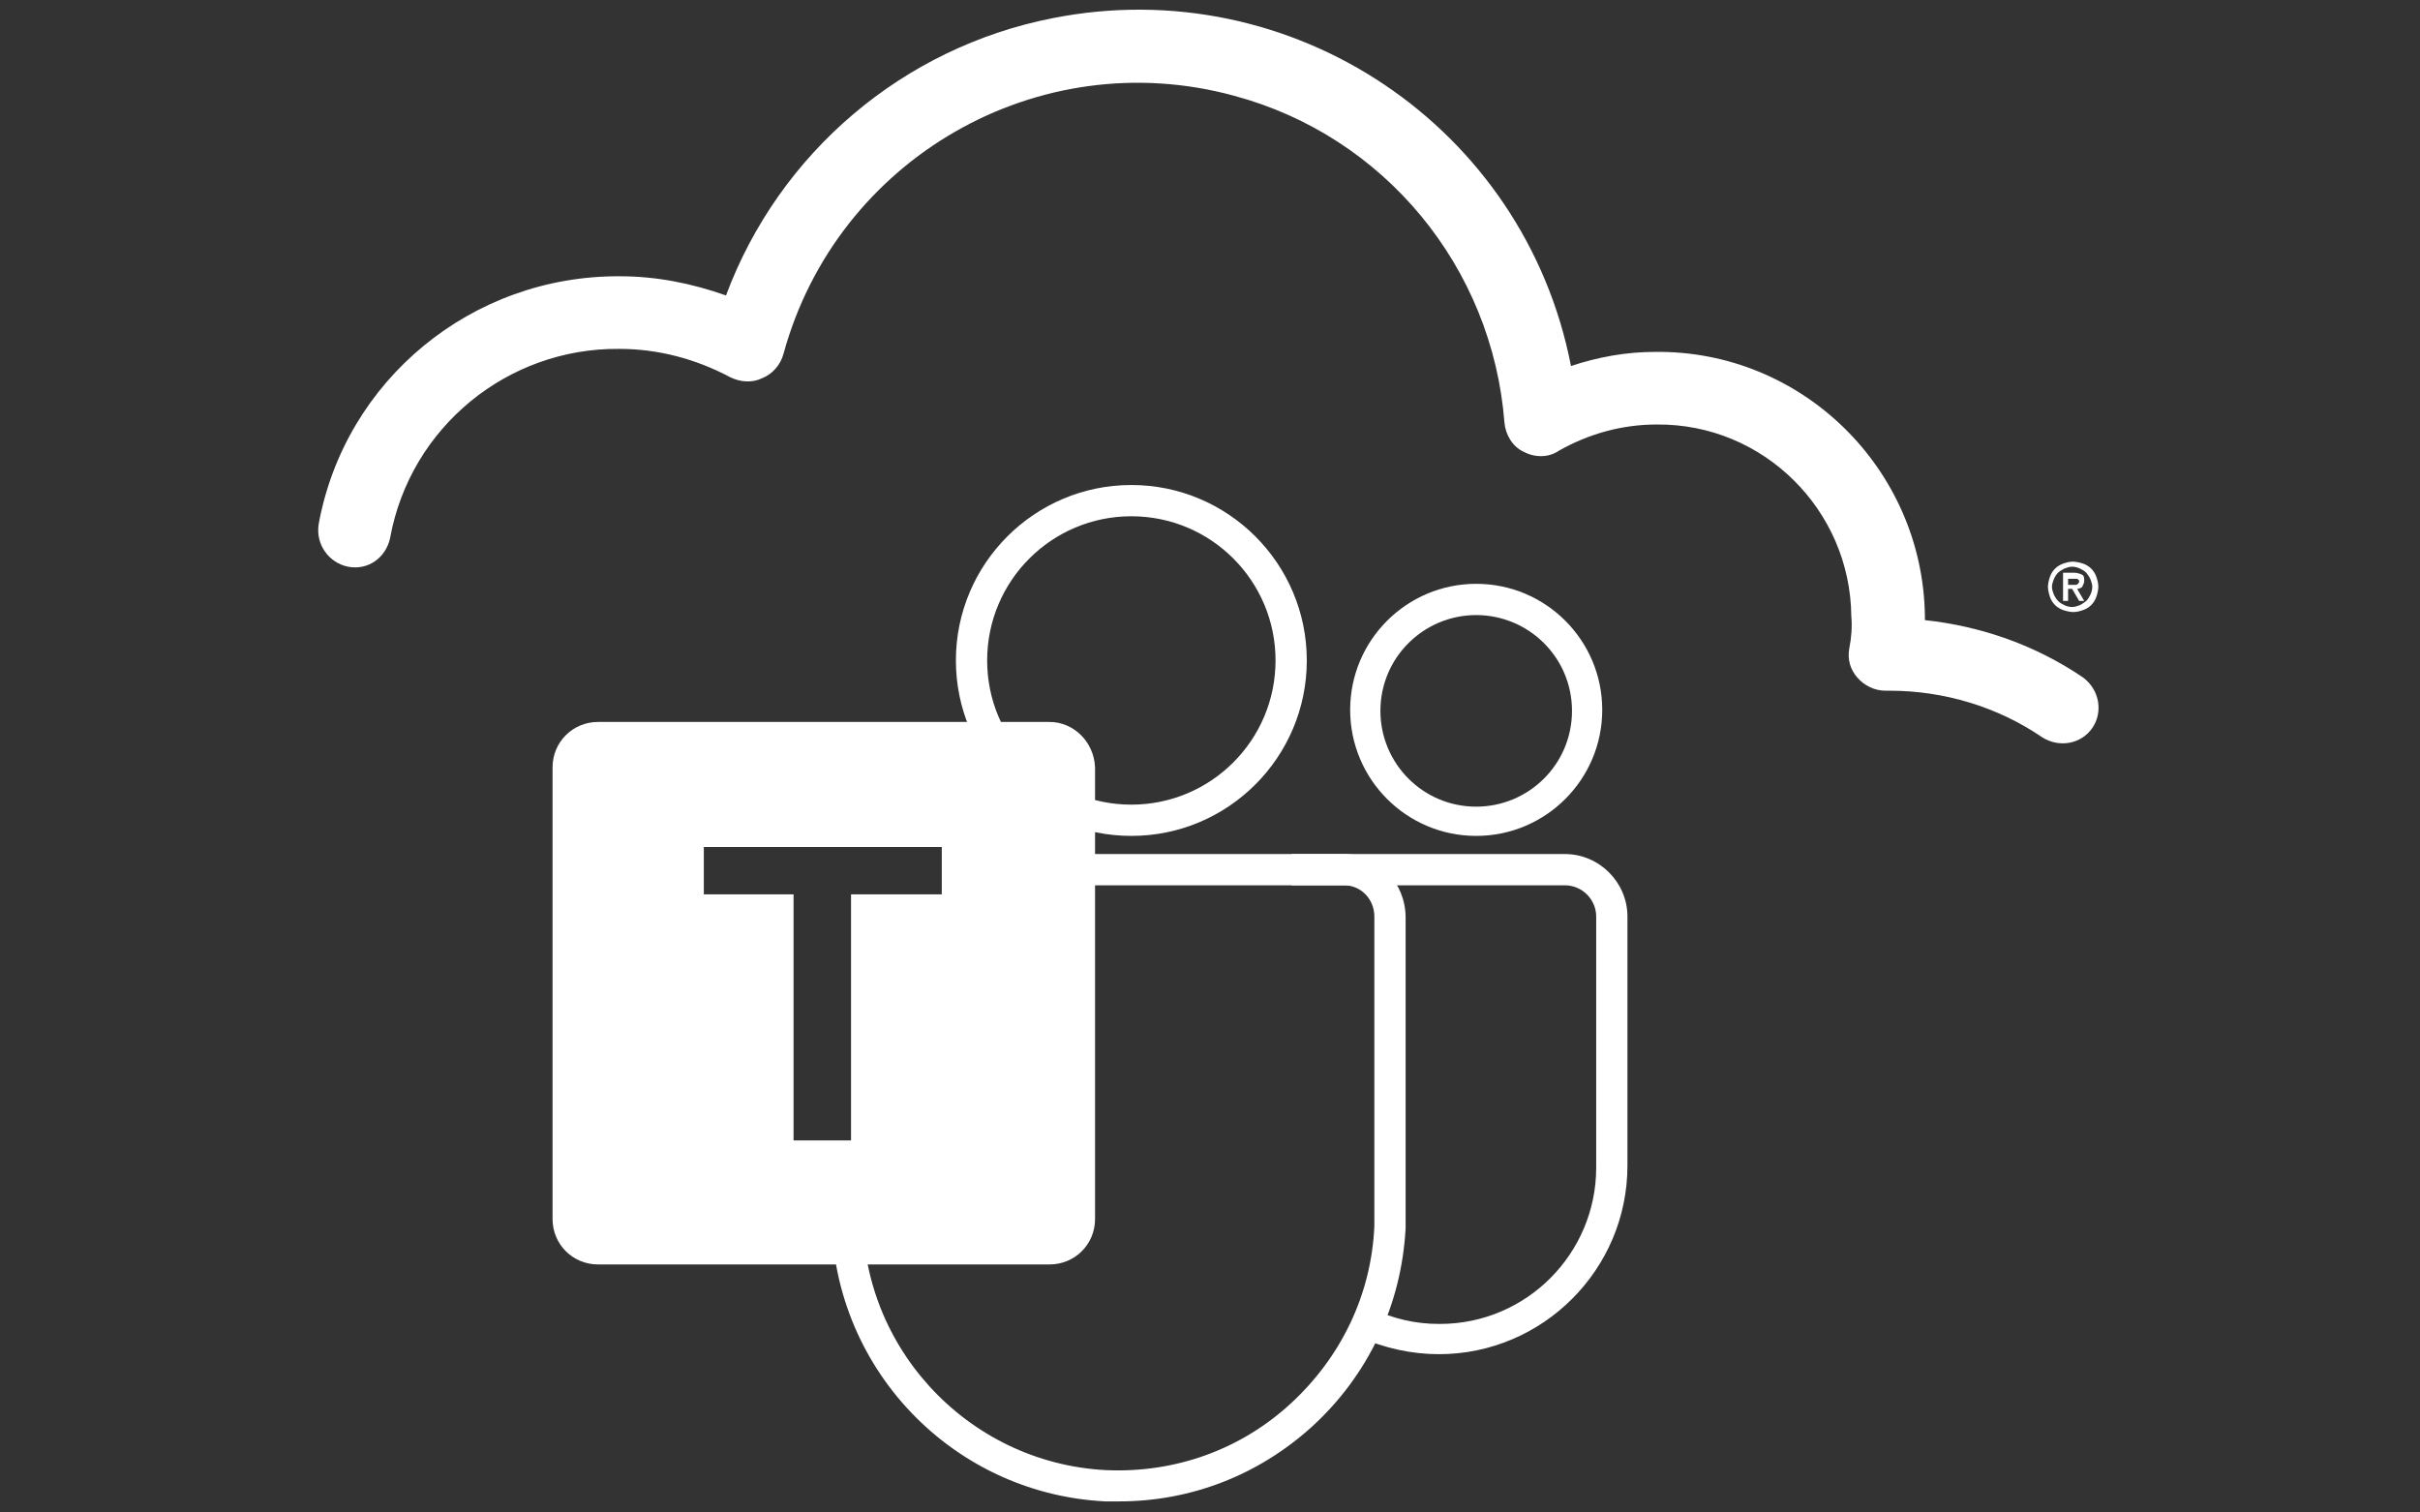 <?xml version="1.0" encoding="UTF-8"?> <svg xmlns="http://www.w3.org/2000/svg" xmlns:xlink="http://www.w3.org/1999/xlink" version="1.1" id="Layer_1" x="0px" y="0px" viewBox="0 0 240 150" style="enable-background:new 0 0 240 150;" xml:space="preserve"><rect x="0" y="0" width="240" height="150" fill="#333333" stroke="none"/> <style type="text/css"> .st0{fill:none;stroke:#4C59A4;stroke-width:11;stroke-miterlimit:10;} .st1{fill:#FFFFFF;} .st2{opacity:0.2;fill:#020203;enable-background:new ;} </style> <g> <path id="Path_386_00000139282960596171446570000007823655469966926479_" class="st0" d="M125.6,115.7"></path> <g id="Path_386_00000180353316209096806410000003105341966152197263_"> <path class="st1" d="M142.7,134.3c-2.7,0-5.4-0.6-7.9-1.7l1.3-2.8c2.1,1,4.3,1.5,6.6,1.5c0,0,0,0,0,0h0.1c8.6,0,15.5-7,15.5-15.5 V90.9c0-1.7-1.4-3.1-3.1-3.1h-27.1v-3.1h27.1c3.4,0,6.2,2.8,6.2,6.2v24.7C161.4,125.9,153,134.3,142.7,134.3L142.7,134.3 C142.7,134.3,142.7,134.3,142.7,134.3z"></path> </g> <g id="Ellipse_11_00000066503623313968184200000004134836221631405482_"> <path class="st1" d="M146.4,82.9c-6.9,0-12.5-5.6-12.5-12.5s5.6-12.5,12.5-12.5c6.9,0,12.5,5.6,12.5,12.5S153.3,82.9,146.4,82.9z M146.4,61c-5.2,0-9.5,4.2-9.5,9.5c0,5.2,4.2,9.5,9.5,9.5c5.2,0,9.5-4.2,9.5-9.5C155.9,65.2,151.6,61,146.4,61z"></path> </g> <g id="Ellipse_12_00000101819202467625710000000013726477186398154678_"> <path class="st1" d="M112.2,82.9c-9.6,0-17.4-7.8-17.4-17.4s7.8-17.4,17.4-17.4s17.4,7.8,17.4,17.4S121.8,82.9,112.2,82.9z M112.2,51.2c-7.9,0-14.3,6.4-14.3,14.3s6.4,14.3,14.3,14.3s14.3-6.4,14.3-14.3S120.1,51.2,112.2,51.2z"></path> </g> <g id="Path_387_00000172406311135592436950000000593546253255089846_"> <path class="st1" d="M111,148.9c-0.5,0-0.9,0-1.4,0c-15.7-0.8-27.8-14.1-27.1-29.8l3.1,0.1c-0.7,14,10.2,25.9,24.1,26.6 c6.8,0.3,13.3-2,18.3-6.6c5-4.6,8-10.8,8.3-17.6c0-0.8,0-1.6,0-2.4l0-0.1l0-28.2c0-1.7-1.3-3.1-3-3.1h-27.7v-3.1l27.8,0 c3.4,0.1,6,2.9,6,6.3v28.1c0,0.9,0,1.8,0,2.7c-0.4,7.6-3.7,14.6-9.3,19.7C124.8,146.3,118.1,148.9,111,148.9z"></path> </g> <path id="Path_395_00000017490345553294122830000005956508870641021858_" class="st2" d="M108.5,76.1V81c-4.9-1.2-9-4.6-11-9.3h6.5 C106.5,71.6,108.5,73.6,108.5,76.1z"></path> <path class="st1" d="M104.1,71.6H59.3h0c-2.5,0-4.5,2-4.5,4.5v44.8c0,2.5,2,4.5,4.5,4.5h44.8c0,0,0,0,0,0c2.5,0,4.5-2,4.5-4.5V76.1 C108.5,73.6,106.5,71.6,104.1,71.6z M93.4,88.7h-9v24.4h-5.7V88.7h-8.9v-4.7h23.6L93.4,88.7z"></path> <path id="Path_589_00000159438535420057400960000010653174406240394164_" class="st1" d="M183.4,64.3c-0.2,1.1,0.1,2.1,0.8,2.9 c0.7,0.8,1.7,1.3,2.8,1.3c0.1,0,0.3,0,0.4,0c5.4,0,10.7,1.6,15.1,4.6c1.7,1.1,3.9,0.7,5-0.9c1.1-1.6,0.7-3.8-0.9-5c0,0,0,0,0,0 c-4.7-3.2-10.1-5.1-15.7-5.7c0-0.1,0-0.2,0-0.4c-0.2-14.6-12.2-26.4-26.8-26.2c-2.8,0-5.6,0.5-8.3,1.4 c-4.6-23.7-27.6-39.2-51.4-34.5C89.6,4.7,77.3,15.1,72,29.3c-3.4-1.2-6.9-1.9-10.5-1.9C46.8,27.3,34.2,37.7,31.6,52 c-0.3,2,1,3.8,2.9,4.2c0,0,0,0,0,0c2,0.4,3.8-0.9,4.2-2.9c2-10.9,11.6-18.8,22.7-18.7c3.9,0,7.6,1,11,2.8c1,0.5,2.2,0.6,3.2,0.1 c1-0.4,1.8-1.3,2.1-2.4C83,15.7,103,4.2,122.4,9.5c14.9,4,25.6,17,26.8,32.4c0.1,1.2,0.8,2.4,1.9,2.9c1.1,0.6,2.5,0.6,3.5-0.1 c3-1.7,6.3-2.6,9.7-2.6c10.6-0.1,19.2,8.5,19.3,19C183.7,62.2,183.6,63.3,183.4,64.3"></path> </g> <path class="st1" d="M203.1,58.2c0-0.3,0.1-0.7,0.2-1c0.1-0.3,0.3-0.6,0.5-0.8c0.2-0.2,0.5-0.4,0.8-0.5c0.3-0.1,0.6-0.2,1-0.2 c0.3,0,0.7,0.1,1,0.2c0.3,0.1,0.6,0.3,0.8,0.5c0.2,0.2,0.4,0.5,0.5,0.8c0.1,0.3,0.2,0.6,0.2,1c0,0.3-0.1,0.7-0.2,1 c-0.1,0.3-0.3,0.6-0.5,0.8c-0.2,0.2-0.5,0.4-0.8,0.5c-0.3,0.1-0.6,0.2-1,0.2c-0.3,0-0.7-0.1-1-0.2c-0.3-0.1-0.6-0.3-0.8-0.5 c-0.2-0.2-0.4-0.5-0.5-0.8C203.2,58.9,203.1,58.5,203.1,58.2 M203.5,58.2c0,0.3,0.1,0.5,0.2,0.8c0.1,0.2,0.3,0.5,0.4,0.6 c0.2,0.2,0.4,0.3,0.6,0.4c0.2,0.1,0.5,0.2,0.8,0.2c0.3,0,0.5-0.1,0.8-0.2c0.2-0.1,0.5-0.3,0.6-0.4c0.2-0.2,0.3-0.4,0.4-0.6 c0.1-0.2,0.2-0.5,0.2-0.8c0-0.3-0.1-0.5-0.2-0.8c-0.1-0.2-0.3-0.5-0.4-0.6c-0.2-0.2-0.4-0.3-0.6-0.4c-0.2-0.1-0.5-0.2-0.8-0.2 c-0.3,0-0.5,0.1-0.8,0.2c-0.2,0.1-0.5,0.3-0.6,0.4c-0.2,0.2-0.3,0.4-0.4,0.6C203.6,57.7,203.5,57.9,203.5,58.2 M204.6,56.8h1.1 c0.3,0,0.6,0.1,0.8,0.2c0.2,0.1,0.2,0.4,0.2,0.6c0,0.2-0.1,0.4-0.2,0.6c-0.1,0.1-0.3,0.2-0.5,0.2l0.7,1.2h-0.5l-0.7-1.2h-0.4v1.2 h-0.5V56.8z M205.1,58h0.4c0.1,0,0.2,0,0.2,0c0.1,0,0.2,0,0.2,0c0.1,0,0.1-0.1,0.2-0.1c0-0.1,0.1-0.1,0.1-0.2c0-0.1,0-0.2-0.1-0.2 c0-0.1-0.1-0.1-0.2-0.1c-0.1,0-0.1,0-0.2,0c-0.1,0-0.2,0-0.2,0h-0.4V58z"></path> </svg> 